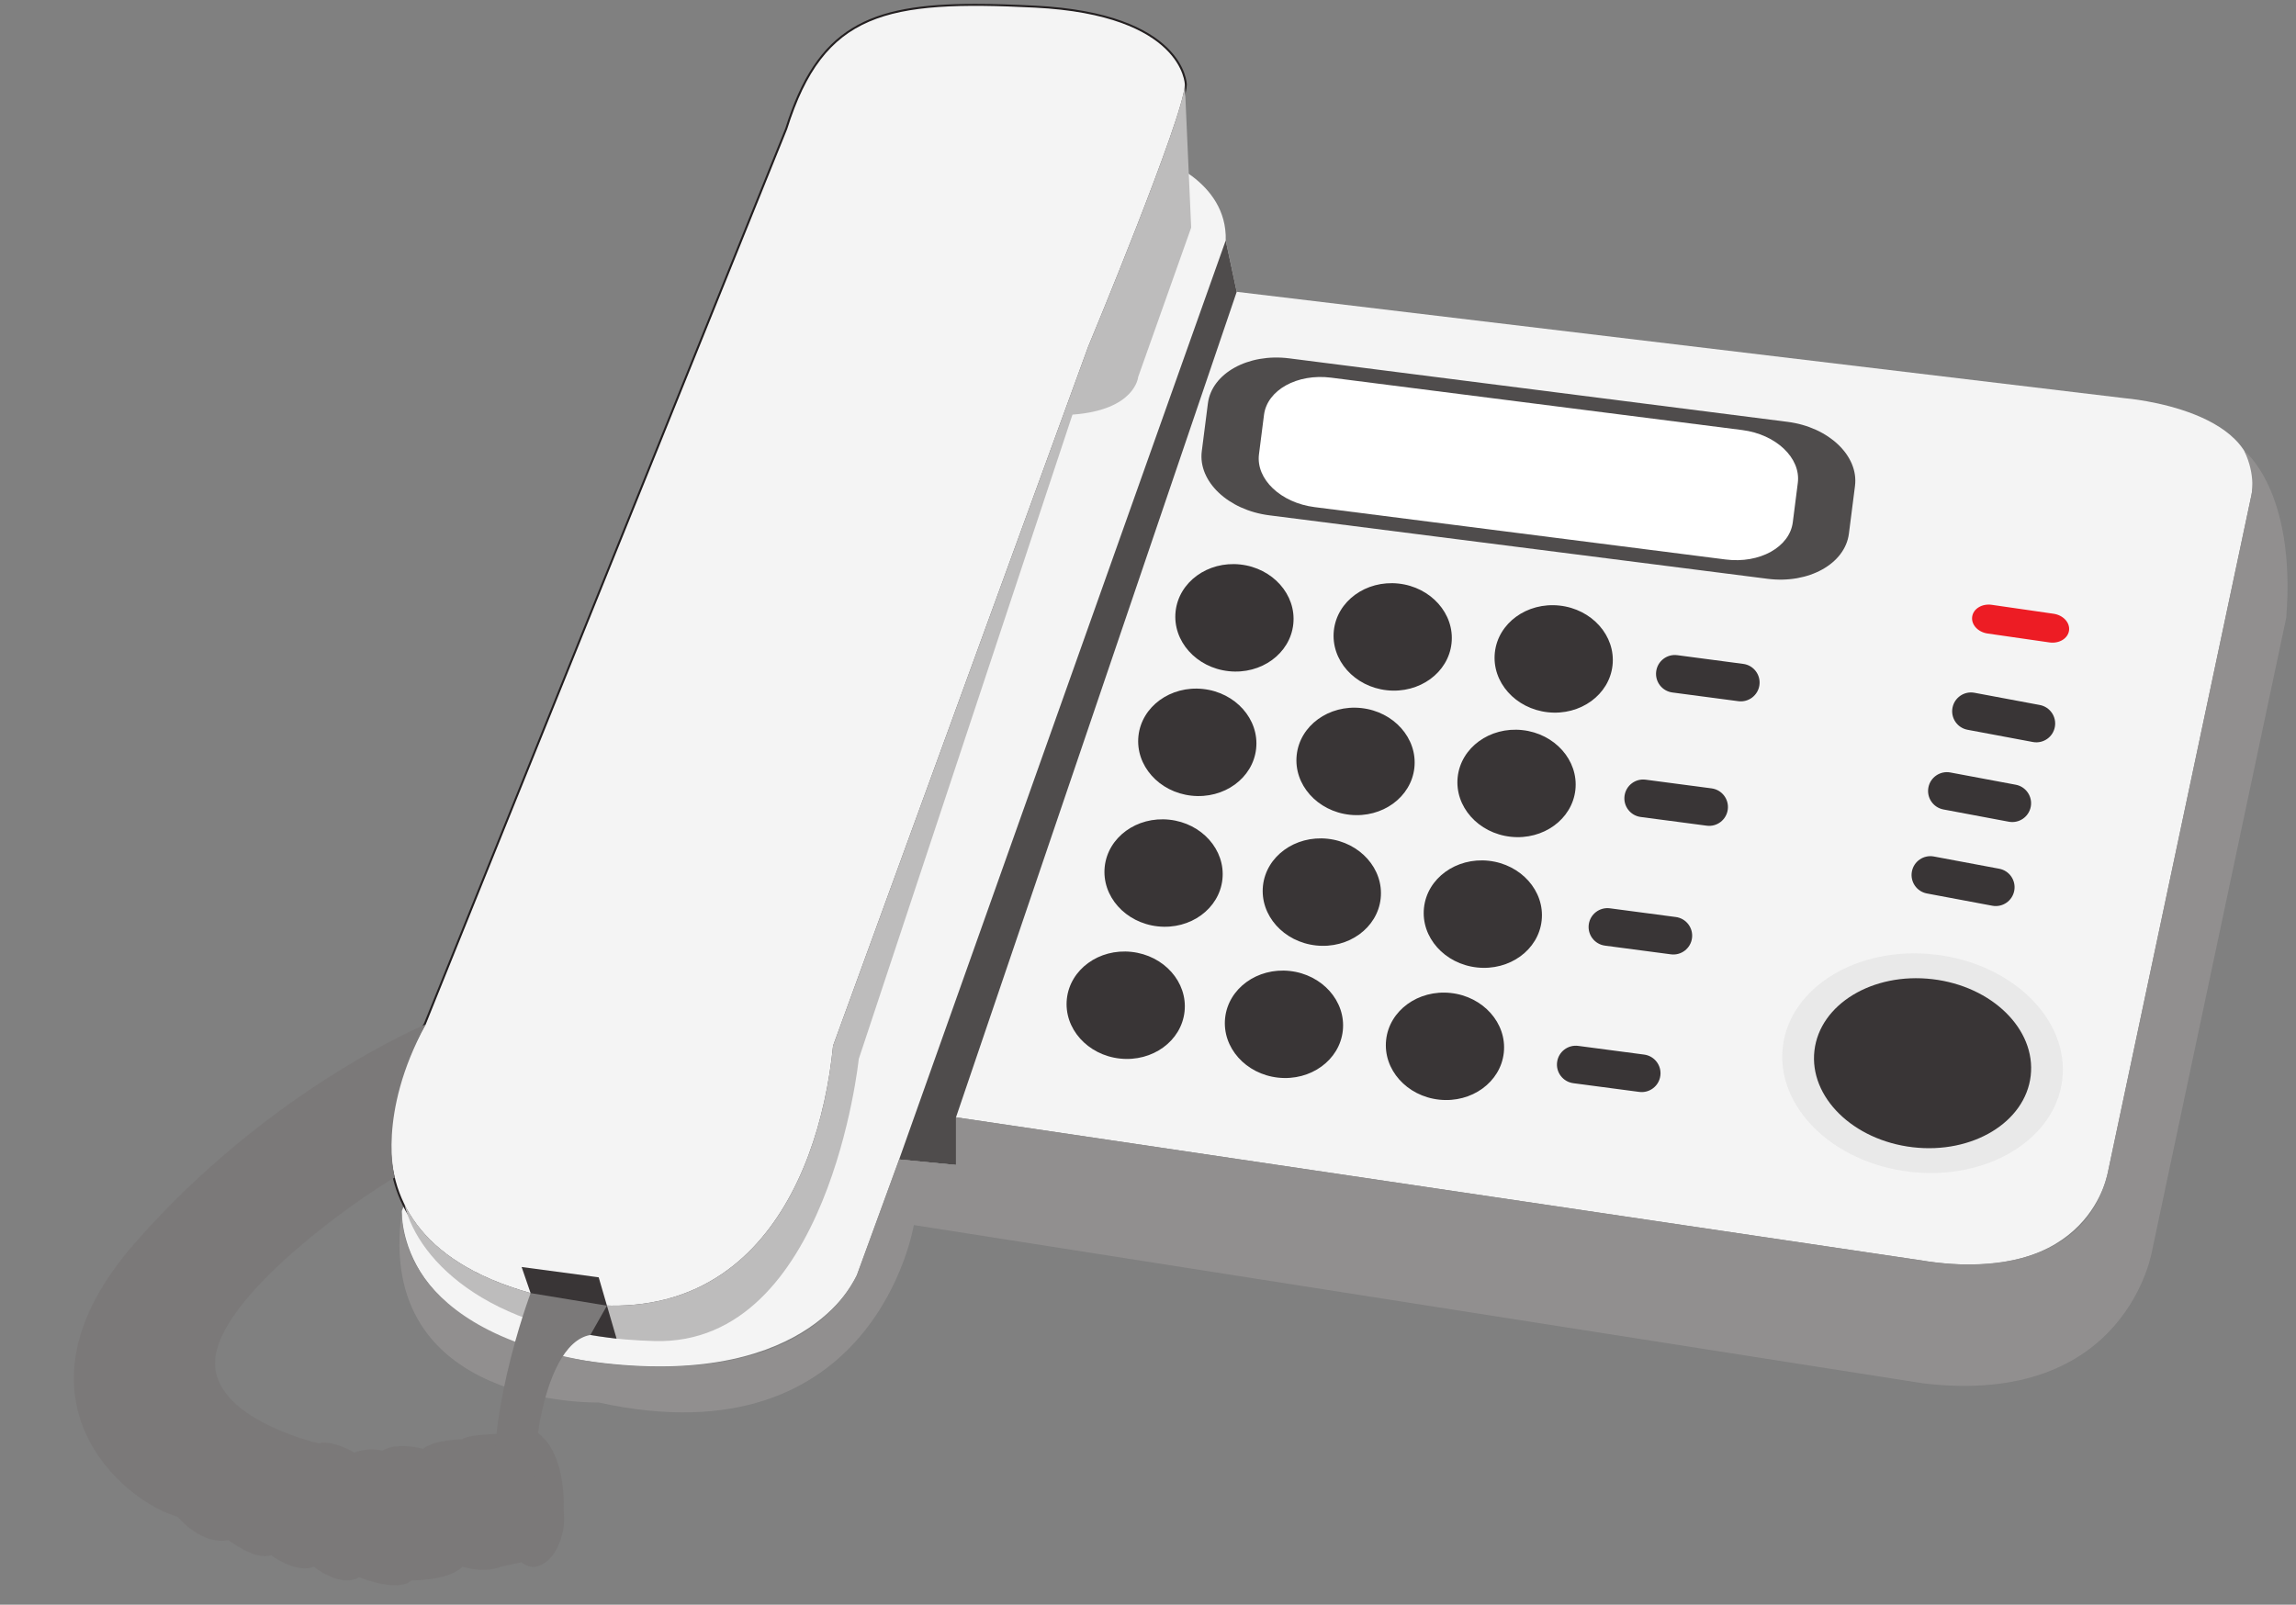 <?xml version="1.0" encoding="UTF-8"?><svg xmlns="http://www.w3.org/2000/svg" xmlns:xlink="http://www.w3.org/1999/xlink" height="284.8" preserveAspectRatio="xMidYMid meet" version="1.0" viewBox="3.1 71.4 407.4 284.8" width="407.4" zoomAndPan="magnify"><rect x="3.1" y="71.4" width="407.4" height="284.8" fill="#808080" stroke="none"/><g><g id="change1_1"><path d="M 402.578 159.328 L 377.188 279.133 C 377.188 279.133 374.258 299.973 343.98 295.086 L 172.734 269.695 L 172.734 278.16 L 162.641 277.18 L 155.152 297.691 C 155.152 297.691 147.34 317.551 110.227 313.32 C 73.113 309.086 74.414 286.297 74.414 286.297 L 147.34 103.008 C 147.34 103.008 156.781 86.078 208.547 99.426 C 208.547 99.426 220.914 103.332 220.59 114.078 L 222.543 123.191 L 380.117 142.074 C 380.117 142.074 405.809 144.09 402.578 159.328" fill="#f4f4f4"/></g><g id="change2_1"><path d="M 369.031 262.988 C 370.273 252.344 360.18 242.418 346.484 240.82 C 332.793 239.223 320.684 246.559 319.441 257.203 C 318.203 267.848 328.297 277.773 341.988 279.371 C 355.684 280.969 367.789 273.637 369.031 262.988" fill="#e9e9e9"/></g><g id="change3_1"><path d="M 363.426 262.336 C 364.383 254.098 356.574 246.418 345.977 245.18 C 335.383 243.945 326.012 249.621 325.051 257.859 C 324.09 266.094 331.902 273.773 342.496 275.012 C 353.094 276.25 362.465 270.57 363.426 262.336" fill="#393536"/></g><g id="change3_2"><path d="M 360.508 229.48 C 360.168 231.293 358.426 232.488 356.609 232.148 L 345.012 229.973 C 343.199 229.633 342.004 227.891 342.344 226.078 C 342.684 224.262 344.43 223.07 346.242 223.41 L 357.84 225.582 C 359.652 225.922 360.848 227.664 360.508 229.48" fill="#393536"/></g><g id="change3_3"><path d="M 363.438 214.57 C 363.098 216.383 361.355 217.578 359.539 217.238 L 347.941 215.062 C 346.129 214.723 344.934 212.98 345.273 211.164 C 345.613 209.355 347.359 208.16 349.172 208.5 L 360.77 210.672 C 362.582 211.012 363.777 212.758 363.438 214.57" fill="#393536"/></g><g id="change3_4"><path d="M 367.711 200.422 C 367.371 202.238 365.629 203.43 363.812 203.09 L 352.215 200.918 C 350.402 200.578 349.207 198.832 349.547 197.02 C 349.887 195.207 351.633 194.012 353.445 194.352 L 365.043 196.523 C 366.855 196.867 368.051 198.609 367.711 200.422" fill="#393536"/></g><g id="change4_1"><path d="M 370.227 183.32 C 370.023 184.727 368.469 185.664 366.754 185.418 L 355.777 183.836 C 354.062 183.59 352.836 182.25 353.043 180.844 C 353.242 179.434 354.797 178.496 356.512 178.742 L 367.484 180.328 C 369.199 180.574 370.43 181.914 370.227 183.32" fill="#ed1c24"/></g><g id="change3_5"><path d="M 315.293 192.973 C 315.051 194.801 313.375 196.09 311.547 195.848 L 299.848 194.301 C 298.016 194.059 296.73 192.383 296.973 190.551 C 297.215 188.727 298.891 187.438 300.719 187.68 L 312.418 189.227 C 314.246 189.465 315.535 191.145 315.293 192.973" fill="#393536"/></g><g id="change3_6"><path d="M 309.676 215.07 C 309.434 216.898 307.758 218.188 305.93 217.941 L 294.23 216.398 C 292.398 216.156 291.113 214.48 291.355 212.648 C 291.598 210.82 293.273 209.535 295.105 209.777 L 306.805 211.32 C 308.633 211.562 309.918 213.242 309.676 215.07" fill="#393536"/></g><g id="change3_7"><path d="M 303.328 237.898 C 303.086 239.73 301.41 241.016 299.582 240.773 L 287.883 239.23 C 286.051 238.988 284.766 237.309 285.008 235.48 C 285.25 233.652 286.926 232.367 288.758 232.605 L 300.453 234.152 C 302.285 234.391 303.57 236.07 303.328 237.898" fill="#393536"/></g><g id="change3_8"><path d="M 297.711 262.316 C 297.473 264.145 295.793 265.434 293.965 265.191 L 282.266 263.645 C 280.438 263.402 279.148 261.727 279.391 259.898 C 279.633 258.07 281.312 256.781 283.141 257.023 L 294.84 258.566 C 296.668 258.809 297.953 260.488 297.711 262.316" fill="#393536"/></g><g id="change3_9"><path d="M 269.934 258.223 C 269.371 263.453 264.238 267.188 258.473 266.566 C 252.707 265.945 248.488 261.203 249.051 255.977 C 249.613 250.746 254.746 247.012 260.512 247.633 C 266.277 248.254 270.496 252.996 269.934 258.223" fill="#393536"/></g><g id="change3_10"><path d="M 276.652 234.762 C 276.09 239.992 270.957 243.727 265.191 243.105 C 259.426 242.484 255.207 237.742 255.77 232.516 C 256.332 227.285 261.465 223.551 267.23 224.168 C 272.996 224.793 277.215 229.535 276.652 234.762" fill="#393536"/></g><g id="change3_11"><path d="M 282.637 211.566 C 282.07 216.797 276.941 220.531 271.176 219.91 C 265.406 219.289 261.188 214.547 261.75 209.316 C 262.316 204.09 267.445 200.352 273.215 200.977 C 278.98 201.594 283.195 206.34 282.637 211.566" fill="#393536"/></g><g id="change3_12"><path d="M 289.227 189.469 C 288.664 194.699 283.535 198.434 277.766 197.812 C 272 197.191 267.781 192.449 268.344 187.219 C 268.906 181.988 274.039 178.254 279.805 178.875 C 285.574 179.496 289.789 184.238 289.227 189.469" fill="#393536"/></g><g id="change3_13"><path d="M 241.367 254.316 C 240.805 259.547 235.672 263.281 229.906 262.66 C 224.137 262.039 219.922 257.297 220.484 252.066 C 221.047 246.84 226.18 243.102 231.945 243.727 C 237.711 244.348 241.93 249.09 241.367 254.316" fill="#393536"/></g><g id="change3_14"><path d="M 248.086 230.855 C 247.523 236.086 242.391 239.82 236.625 239.199 C 230.855 238.578 226.641 233.836 227.199 228.605 C 227.766 223.379 232.898 219.641 238.664 220.262 C 244.43 220.887 248.648 225.625 248.086 230.855" fill="#393536"/></g><g id="change3_15"><path d="M 254.066 207.66 C 253.504 212.887 248.371 216.625 242.605 216.004 C 236.84 215.379 232.621 210.641 233.184 205.41 C 233.746 200.18 238.879 196.445 244.645 197.066 C 250.41 197.688 254.629 202.43 254.066 207.66" fill="#393536"/></g><g id="change3_16"><path d="M 260.66 185.562 C 260.098 190.793 254.965 194.527 249.199 193.906 C 243.43 193.285 239.215 188.543 239.777 183.312 C 240.34 178.086 245.473 174.348 251.238 174.969 C 257.004 175.59 261.223 180.336 260.66 185.562" fill="#393536"/></g><g id="change3_17"><path d="M 213.285 250.93 C 212.723 256.16 207.594 259.895 201.824 259.273 C 196.059 258.652 191.84 253.91 192.402 248.68 C 192.969 243.453 198.098 239.715 203.863 240.34 C 209.633 240.957 213.852 245.703 213.285 250.93" fill="#393536"/></g><g id="change3_18"><path d="M 220.004 227.469 C 219.441 232.699 214.312 236.434 208.547 235.812 C 202.777 235.191 198.559 230.449 199.121 225.219 C 199.688 219.992 204.816 216.254 210.586 216.879 C 216.352 217.496 220.566 222.242 220.004 227.469" fill="#393536"/></g><g id="change3_19"><path d="M 225.988 204.273 C 225.426 209.504 220.293 213.238 214.527 212.617 C 208.758 211.996 204.543 207.254 205.105 202.023 C 205.668 196.793 210.801 193.059 216.566 193.68 C 222.332 194.301 226.551 199.043 225.988 204.273" fill="#393536"/></g><g id="change3_20"><path d="M 232.578 182.176 C 232.02 187.406 226.887 191.141 221.117 190.52 C 215.352 189.898 211.133 185.156 211.695 179.926 C 212.262 174.699 217.391 170.961 223.156 171.582 C 228.926 172.207 233.145 176.945 232.578 182.176" fill="#393536"/></g><g id="change5_1"><path d="M 331.168 166.117 C 330.484 171.469 324.027 175.055 316.738 174.125 L 228.305 162.855 C 221.02 161.926 215.66 156.836 216.344 151.484 L 217.426 143.008 C 218.105 137.656 224.566 134.07 231.855 135 L 320.289 146.27 C 327.574 147.199 332.93 152.289 332.25 157.641 L 331.168 166.117" fill="#4f4c4c"/></g><g id="change6_1"><path d="M 321.211 164.094 C 320.648 168.508 315.32 171.465 309.305 170.699 L 236.359 161.402 C 230.348 160.637 225.93 156.438 226.492 152.023 L 227.383 145.031 C 227.945 140.617 233.273 137.66 239.285 138.426 L 312.234 147.723 C 318.246 148.488 322.664 152.688 322.102 157.102 L 321.211 164.094" fill="#fff"/></g><g id="change5_2"><path d="M 162.641 277.18 L 220.59 114.078 L 222.543 123.191 L 172.734 269.695 L 172.734 278.16 L 162.641 277.18" fill="#4f4c4c"/></g><g id="change7_1"><path d="M 213.336 86.402 L 213.691 86.398 C 213.691 86.336 213.609 83.148 210.172 79.824 C 206.734 76.496 199.988 73.066 186.754 72.402 C 182.902 72.207 179.375 72.086 176.137 72.086 C 166.66 72.09 159.645 73.113 154.27 76.422 C 148.891 79.727 145.234 85.289 142.445 94.191 L 142.781 94.297 L 142.453 94.164 L 78.32 253.059 L 78.648 253.191 L 78.348 253.004 C 78.336 253.031 72.094 262.957 72.086 274.18 C 72.086 279.113 73.301 284.305 76.805 288.973 C 80.309 293.641 86.086 297.773 95.145 300.633 C 101.344 302.594 106.934 303.484 111.965 303.484 C 125.16 303.488 134.484 297.34 140.723 288.469 C 146.969 279.594 150.176 268.008 151.273 257.031 L 150.922 256.996 L 151.254 257.117 L 196.508 133.078 L 196.176 132.957 L 196.504 133.094 C 196.504 133.094 200.77 122.836 205.051 111.887 C 207.191 106.41 209.336 100.762 210.949 96.129 C 211.758 93.812 212.434 91.754 212.914 90.09 C 213.391 88.426 213.676 87.18 213.691 86.41 L 213.691 86.398 L 213.336 86.402 L 212.984 86.398 C 212.977 87.012 212.707 88.258 212.234 89.895 C 210.578 95.645 206.477 106.391 202.797 115.68 C 200.953 120.324 199.219 124.613 197.941 127.734 C 197.301 129.297 196.777 130.57 196.414 131.449 C 196.051 132.332 195.848 132.82 195.848 132.82 L 195.844 132.828 L 150.574 256.914 L 150.57 256.961 C 149.48 267.852 146.289 279.336 140.145 288.059 C 133.992 296.785 124.93 302.77 111.965 302.773 C 107.016 302.773 101.5 301.898 95.359 299.957 C 86.402 297.129 80.77 293.074 77.371 288.547 C 73.977 284.02 72.797 279 72.793 274.18 C 72.793 268.699 74.332 263.492 75.871 259.66 C 76.645 257.742 77.414 256.172 77.992 255.078 C 78.281 254.531 78.52 254.105 78.688 253.816 C 78.855 253.527 78.949 253.383 78.949 253.383 L 78.965 253.355 L 143.117 94.418 L 143.121 94.402 C 145.891 85.578 149.457 80.215 154.641 77.023 C 159.824 73.832 166.703 72.793 176.137 72.797 C 179.355 72.797 182.871 72.914 186.715 73.109 C 199.848 73.77 206.406 77.164 209.68 80.332 C 211.316 81.918 212.141 83.449 212.555 84.578 C 212.766 85.145 212.871 85.609 212.926 85.93 C 212.953 86.09 212.969 86.215 212.977 86.297 L 212.98 86.387 L 212.984 86.41 L 213.336 86.402 L 212.984 86.398 L 213.336 86.402" fill="#231f20"/></g><g id="change8_1"><path d="M 213.336 86.402 C 213.246 91.938 196.176 132.957 196.176 132.957 L 150.922 256.996 C 148.32 283.039 133.77 312.469 95.25 300.297 C 83.941 296.723 77.848 291.184 74.871 285.148 C 77.293 295.398 90.594 308.66 119.277 309.41 C 150.211 310.223 155.48 259.344 155.48 259.344 L 193.398 144.988 C 204.574 144.172 205.055 138.305 205.055 138.305 L 214.461 111.797 L 213.336 86.402" fill="#bdbcbc"/></g><g id="change1_2"><path d="M 213.336 86.402 C 213.336 86.402 213.105 74.082 186.734 72.754 C 160.363 71.426 149.293 73.543 142.781 94.297 L 78.648 253.191 C 78.648 253.191 56.734 288.125 95.25 300.297 C 133.77 312.469 148.32 283.039 150.922 256.996 L 196.176 132.957 C 196.176 132.957 213.246 91.938 213.336 86.402" fill="#f4f4f4"/></g><g id="change9_1"><path d="M 401.309 151.402 C 401.309 151.402 410.555 158.496 408.766 181.051 L 385 293.215 C 385 293.215 380.633 321.297 344.238 316.898 L 165.246 288.82 C 165.246 288.82 158.41 331.062 109.332 320.316 C 109.332 320.316 69.387 321.367 74.414 286.297 C 74.414 286.297 72.438 306.473 106.633 312.832 C 106.633 312.832 143.594 320.238 155.152 297.691 L 162.641 277.18 L 172.734 278.16 L 172.734 269.695 L 343.98 295.086 C 343.98 295.086 372.551 301 377.188 279.133 L 402.578 159.328 C 402.578 159.328 403.453 155.848 401.309 151.402" fill="#918f8f"/></g><g id="change3_21"><path d="M 99.113 306.309 L 95.656 296.266 L 109.332 298.098 L 112.504 308.98 C 112.504 308.98 103.848 308.027 99.113 306.309" fill="#393536"/></g><g id="change10_1"><path d="M 78.648 253.191 C 78.648 253.191 50.977 264.648 27.047 291.996 C 3.117 319.34 24.848 337.898 34.613 340.582 C 34.613 340.582 38.766 345.711 43.648 344.734 C 43.648 344.734 48.289 348.398 51.219 347.422 C 51.219 347.422 55.613 350.754 58.789 349.453 C 58.789 349.453 63.426 353.281 66.848 351.328 C 66.848 351.328 73.684 354.148 76.125 351.883 C 76.125 351.883 82.719 351.973 85.16 349.453 C 85.16 349.453 88.859 350.711 91.996 349.453 L 95.656 348.668 C 95.656 348.668 97.047 349.762 98.148 349.426 C 98.148 349.426 103.391 348.316 103.105 339.605 C 103.105 339.605 103.801 329.625 98.551 325.727 C 98.551 325.727 86.379 325.609 85.16 326.828 C 85.16 326.828 80.113 326.91 78.16 328.539 C 78.16 328.539 73.68 327.234 70.914 328.863 C 70.914 328.863 68.719 328.211 65.949 329.191 C 65.949 329.191 62.18 326.91 59.668 327.562 C 59.668 327.562 39.094 322.922 41.453 311.527 C 43.812 300.133 66.684 284.078 73.152 280.383 C 73.152 280.383 69.941 269.246 78.648 253.191" fill="#7b7979"/></g><g id="change10_2"><path d="M 97.254 300.898 C 97.254 300.898 87.844 325.934 91.75 341.074 C 95.656 356.211 104.082 347.785 103.105 339.605 C 103.105 339.605 101.031 347.301 98.711 341.441 C 96.391 335.578 98.68 309.895 107.852 308.332 L 110.797 303.129 L 97.254 300.898" fill="#7b7979"/></g></g></svg>